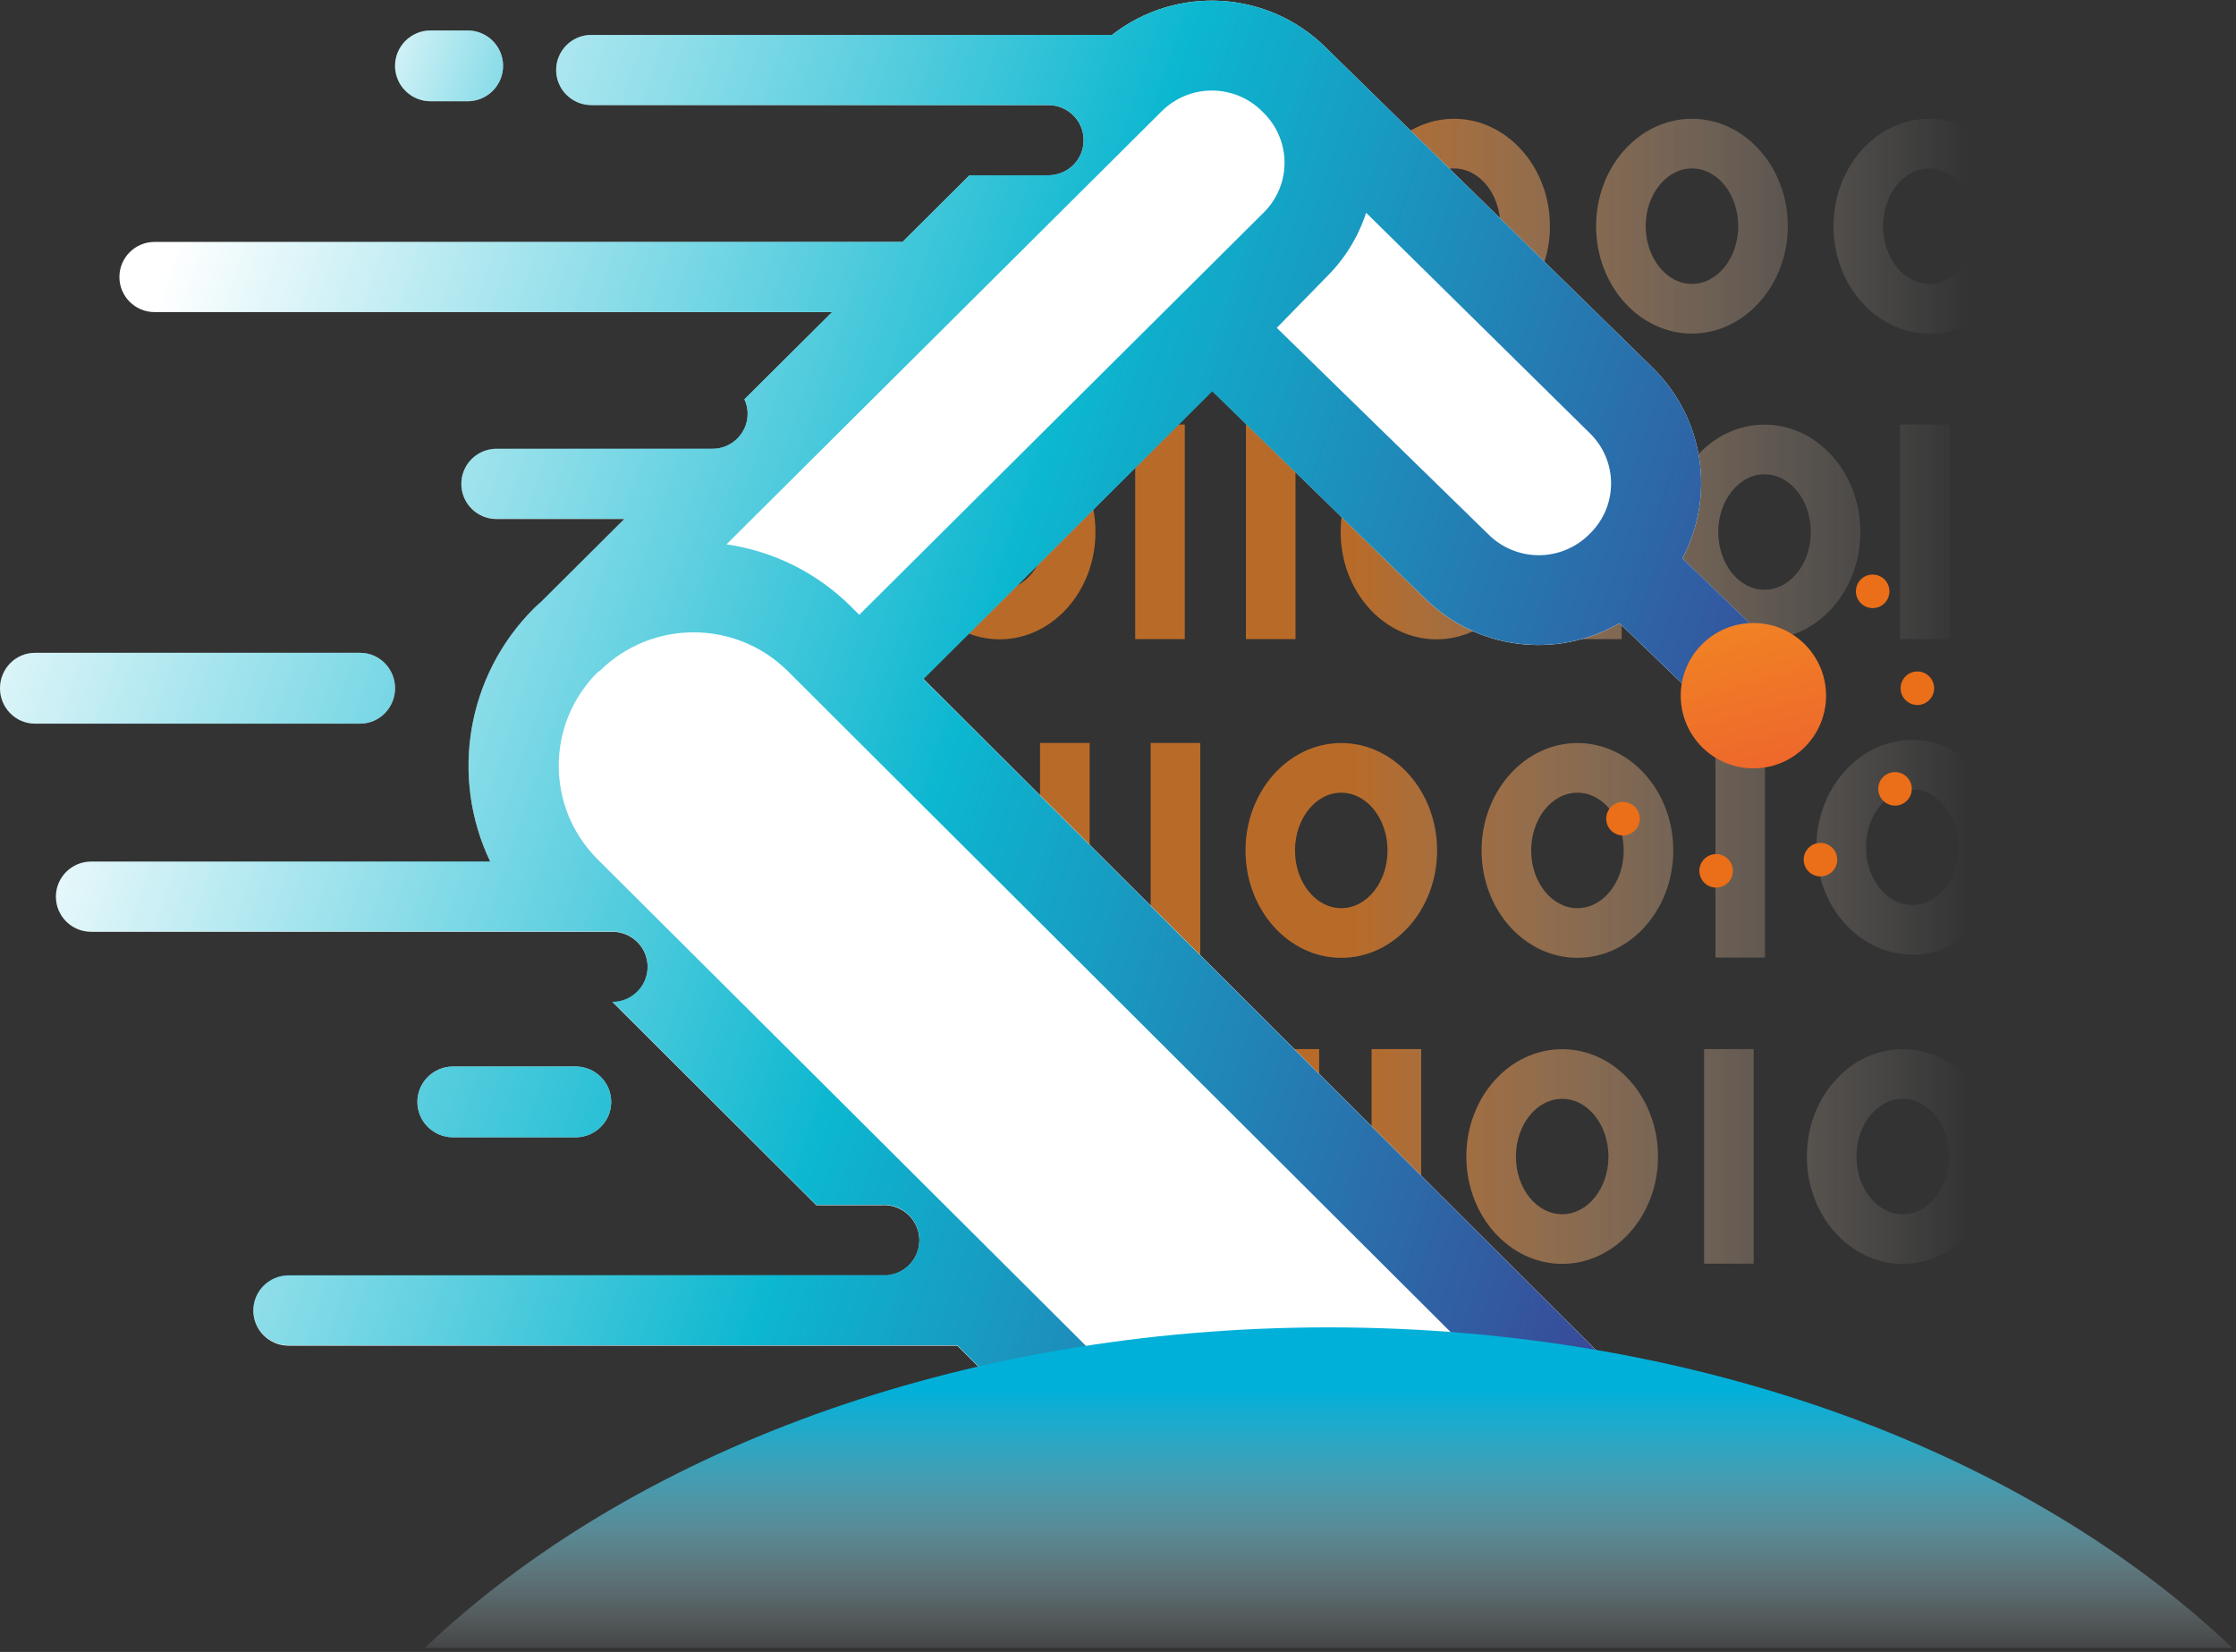 <?xml version="1.0" encoding="UTF-8"?>
<svg width="601px" height="444px" viewBox="0 0 601 444" version="1.1" xmlns="http://www.w3.org/2000/svg" xmlns:xlink="http://www.w3.org/1999/xlink">
    <rect x="0" y="0" width="601" height="444" fill="#333333" stroke="none"/>
    <title>EF7EB204-A433-4455-B004-D9E2616A3DBF</title>
    <defs>
        <linearGradient x1="386.64%" y1="49.977%" x2="2877.53%" y2="49.977%" id="linearGradient-1">
            <stop stop-color="#F18324" offset="0%"></stop>
            <stop stop-color="#FFFFFF" stop-opacity="0" offset="50%"></stop>
        </linearGradient>
        <linearGradient x1="163.563%" y1="49.977%" x2="2654.453%" y2="49.977%" id="linearGradient-2">
            <stop stop-color="#F18324" offset="0%"></stop>
            <stop stop-color="#FFFFFF" stop-opacity="0" offset="50%"></stop>
        </linearGradient>
        <linearGradient x1="-251.803%" y1="49.977%" x2="391.427%" y2="49.977%" id="linearGradient-3">
            <stop stop-color="#F18324" offset="0%"></stop>
            <stop stop-color="#FFFFFF" stop-opacity="0" offset="50%"></stop>
        </linearGradient>
        <linearGradient x1="-1452.834%" y1="49.977%" x2="1038.057%" y2="49.977%" id="linearGradient-4">
            <stop stop-color="#F18324" offset="0%"></stop>
            <stop stop-color="#FFFFFF" stop-opacity="0" offset="50%"></stop>
        </linearGradient>
        <linearGradient x1="-1676.113%" y1="49.977%" x2="814.777%" y2="49.977%" id="linearGradient-5">
            <stop stop-color="#F18324" offset="0%"></stop>
            <stop stop-color="#FFFFFF" stop-opacity="0" offset="50%"></stop>
        </linearGradient>
        <linearGradient x1="-4.293%" y1="49.977%" x2="639.948%" y2="49.977%" id="linearGradient-6">
            <stop stop-color="#F18324" offset="0%"></stop>
            <stop stop-color="#FFFFFF" stop-opacity="0" offset="50%"></stop>
        </linearGradient>
        <linearGradient x1="-128.377%" y1="49.977%" x2="515.864%" y2="49.977%" id="linearGradient-7">
            <stop stop-color="#F18324" offset="0%"></stop>
            <stop stop-color="#FFFFFF" stop-opacity="0" offset="50%"></stop>
        </linearGradient>
        <linearGradient x1="-447.976%" y1="50.023%" x2="2042.915%" y2="50.023%" id="linearGradient-8">
            <stop stop-color="#F18324" offset="0%"></stop>
            <stop stop-color="#FFFFFF" stop-opacity="0" offset="50%"></stop>
        </linearGradient>
        <linearGradient x1="4.869%" y1="50%" x2="649.11%" y2="50%" id="linearGradient-9">
            <stop stop-color="#F18324" offset="0%"></stop>
            <stop stop-color="#FFFFFF" stop-opacity="0" offset="50%"></stop>
        </linearGradient>
        <linearGradient x1="-1109.109%" y1="50.023%" x2="1381.781%" y2="50.023%" id="linearGradient-10">
            <stop stop-color="#F18324" offset="0%"></stop>
            <stop stop-color="#FFFFFF" stop-opacity="0" offset="50%"></stop>
        </linearGradient>
        <linearGradient x1="-166.23%" y1="50%" x2="478.01%" y2="50%" id="linearGradient-11">
            <stop stop-color="#F18324" offset="0%"></stop>
            <stop stop-color="#FFFFFF" stop-opacity="0" offset="50%"></stop>
        </linearGradient>
        <linearGradient x1="209.919%" y1="50.023%" x2="2700.81%" y2="50.023%" id="linearGradient-12">
            <stop stop-color="#F18324" offset="0%"></stop>
            <stop stop-color="#FFFFFF" stop-opacity="0" offset="50%"></stop>
        </linearGradient>
        <linearGradient x1="433.198%" y1="50.023%" x2="2924.089%" y2="50.023%" id="linearGradient-13">
            <stop stop-color="#F18324" offset="0%"></stop>
            <stop stop-color="#FFFFFF" stop-opacity="0" offset="50%"></stop>
        </linearGradient>
        <linearGradient x1="-1332.389%" y1="50.023%" x2="1158.502%" y2="50.023%" id="linearGradient-14">
            <stop stop-color="#F18324" offset="0%"></stop>
            <stop stop-color="#FFFFFF" stop-opacity="0" offset="50%"></stop>
        </linearGradient>
        <linearGradient x1="1092.105%" y1="50.023%" x2="3582.996%" y2="50.023%" id="linearGradient-15">
            <stop stop-color="#F18324" offset="0%"></stop>
            <stop stop-color="#FFFFFF" stop-opacity="0" offset="50%"></stop>
        </linearGradient>
        <linearGradient x1="232.844%" y1="50%" x2="877.423%" y2="50%" id="linearGradient-16">
            <stop stop-color="#F18324" offset="0%"></stop>
            <stop stop-color="#FFFFFF" stop-opacity="0" offset="50%"></stop>
        </linearGradient>
        <linearGradient x1="-1407.895%" y1="50.023%" x2="1082.996%" y2="50.023%" id="linearGradient-17">
            <stop stop-color="#F18324" offset="0%"></stop>
            <stop stop-color="#FFFFFF" stop-opacity="0" offset="50%"></stop>
        </linearGradient>
        <linearGradient x1="54.531%" y1="50.023%" x2="699.109%" y2="50.023%" id="linearGradient-18">
            <stop stop-color="#F18324" offset="0%"></stop>
            <stop stop-color="#FFFFFF" stop-opacity="0" offset="50%"></stop>
        </linearGradient>
        <linearGradient x1="-737.045%" y1="50.023%" x2="1753.846%" y2="50.023%" id="linearGradient-19">
            <stop stop-color="#F18324" offset="0%"></stop>
            <stop stop-color="#FFFFFF" stop-opacity="0" offset="50%"></stop>
        </linearGradient>
        <linearGradient x1="-243.298%" y1="50%" x2="400.942%" y2="50%" id="linearGradient-20">
            <stop stop-color="#F18324" offset="0%"></stop>
            <stop stop-color="#FFFFFF" stop-opacity="0" offset="50%"></stop>
        </linearGradient>
        <linearGradient x1="-68.639%" y1="50.023%" x2="575.602%" y2="50.023%" id="linearGradient-21">
            <stop stop-color="#F18324" offset="0%"></stop>
            <stop stop-color="#FFFFFF" stop-opacity="0" offset="50%"></stop>
        </linearGradient>
        <linearGradient x1="402.024%" y1="50.023%" x2="2892.915%" y2="50.023%" id="linearGradient-22">
            <stop stop-color="#F18324" offset="0%"></stop>
            <stop stop-color="#FFFFFF" stop-opacity="0" offset="50%"></stop>
        </linearGradient>
        <linearGradient x1="625.101%" y1="50.023%" x2="3115.992%" y2="50.023%" id="linearGradient-23">
            <stop stop-color="#F18324" offset="0%"></stop>
            <stop stop-color="#FFFFFF" stop-opacity="0" offset="50%"></stop>
        </linearGradient>
        <linearGradient x1="282.408%" y1="50.023%" x2="926.649%" y2="50.023%" id="linearGradient-24">
            <stop stop-color="#F18324" offset="0%"></stop>
            <stop stop-color="#FFFFFF" stop-opacity="0" offset="50%"></stop>
        </linearGradient>
        <linearGradient x1="-714.17%" y1="49.977%" x2="1776.721%" y2="49.977%" id="linearGradient-25">
            <stop stop-color="#F18324" offset="0%"></stop>
            <stop stop-color="#FFFFFF" stop-opacity="0" offset="50%"></stop>
        </linearGradient>
        <linearGradient x1="-60.681%" y1="50%" x2="583.56%" y2="50%" id="linearGradient-26">
            <stop stop-color="#F18324" offset="0%"></stop>
            <stop stop-color="#FFFFFF" stop-opacity="0" offset="50%"></stop>
        </linearGradient>
        <linearGradient x1="-238.325%" y1="50%" x2="405.916%" y2="50%" id="linearGradient-27">
            <stop stop-color="#F18324" offset="0%"></stop>
            <stop stop-color="#FFFFFF" stop-opacity="0" offset="50%"></stop>
        </linearGradient>
        <linearGradient x1="-43.522%" y1="49.977%" x2="2447.368%" y2="49.977%" id="linearGradient-28">
            <stop stop-color="#F18324" offset="0%"></stop>
            <stop stop-color="#FFFFFF" stop-opacity="0" offset="50%"></stop>
        </linearGradient>
        <linearGradient x1="359.514%" y1="49.977%" x2="2850.405%" y2="49.977%" id="linearGradient-29">
            <stop stop-color="#F18324" offset="0%"></stop>
            <stop stop-color="#FFFFFF" stop-opacity="0" offset="50%"></stop>
        </linearGradient>
        <linearGradient x1="162.146%" y1="49.977%" x2="2653.036%" y2="49.977%" id="linearGradient-30">
            <stop stop-color="#F18324" offset="0%"></stop>
            <stop stop-color="#FFFFFF" stop-opacity="0" offset="50%"></stop>
        </linearGradient>
        <linearGradient x1="224.974%" y1="50%" x2="869.215%" y2="50%" id="linearGradient-31">
            <stop stop-color="#F18324" offset="0%"></stop>
            <stop stop-color="#FFFFFF" stop-opacity="0" offset="50%"></stop>
        </linearGradient>
        <linearGradient x1="-35.743%" y1="44.726%" x2="448.433%" y2="74.542%" id="linearGradient-32">
            <stop stop-color="#0CB7D0" stop-opacity="0" offset="0%"></stop>
            <stop stop-color="#0CB7D0" offset="50%"></stop>
            <stop stop-color="#3E3E92" offset="100%"></stop>
        </linearGradient>
        <linearGradient x1="-343.316%" y1="1.633%" x2="664.789%" y2="125.526%" id="linearGradient-33">
            <stop stop-color="#0CB7D0" stop-opacity="0" offset="0%"></stop>
            <stop stop-color="#0CB7D0" offset="50%"></stop>
            <stop stop-color="#3E3E92" offset="100%"></stop>
        </linearGradient>
        <linearGradient x1="-66.948%" y1="24.122%" x2="617.746%" y2="175.709%" id="linearGradient-34">
            <stop stop-color="#0CB7D0" stop-opacity="0" offset="0%"></stop>
            <stop stop-color="#0CB7D0" offset="50%"></stop>
            <stop stop-color="#3E3E92" offset="100%"></stop>
        </linearGradient>
        <linearGradient x1="1.435%" y1="38.45%" x2="103.476%" y2="66.074%" id="linearGradient-35">
            <stop stop-color="#0CB7D0" stop-opacity="0" offset="0%"></stop>
            <stop stop-color="#0CB7D0" offset="50%"></stop>
            <stop stop-color="#3E3E92" offset="100%"></stop>
        </linearGradient>
        <linearGradient x1="114.065%" y1="287.06%" x2="-42.616%" y2="-292.897%" id="linearGradient-36">
            <stop stop-color="#E73539" offset="0%"></stop>
            <stop stop-color="#F18324" offset="50%"></stop>
            <stop stop-color="#F18324" stop-opacity="0.52" offset="96%"></stop>
            <stop stop-color="#F18324" stop-opacity="0.5" offset="100%"></stop>
        </linearGradient>
        <linearGradient x1="50%" y1="107.938%" x2="50%" y2="19.188%" id="linearGradient-37">
            <stop stop-color="#FFFFFF" stop-opacity="0" offset="0%"></stop>
            <stop stop-color="#83D9ED" stop-opacity="0.49" offset="46%"></stop>
            <stop stop-color="#25BBDE" stop-opacity="0.86" offset="83%"></stop>
            <stop stop-color="#00B0D9" offset="100%"></stop>
        </linearGradient>
    </defs>
    <g id="layouts" stroke="none" stroke-width="1" fill="none" fill-rule="evenodd">
        <g id="00_hm" transform="translate(-321, -2449)" fill-rule="nonzero">
            <g id="services" transform="translate(160, 2221)">
                <g id="icon_hm_main_3" transform="translate(161, 228)">
                    <g transform="translate(0, -0)">
                        <g id="Group" opacity="0.7" transform="translate(216.361, 31.225)">
                            <rect id="Rectangle" fill="url(#linearGradient-1)" x="94.968" y="0.783" width="13.327" height="57.675"></rect>
                            <rect id="Rectangle" fill="url(#linearGradient-2)" x="124.698" y="0.783" width="13.327" height="57.675"></rect>
                            <path d="M302.215,58.432 C287.997,58.432 276.45,45.465 276.45,29.554 C276.45,13.642 287.997,0.702 302.215,0.702 C316.432,0.702 328.06,13.642 328.06,29.554 C328.06,45.465 316.405,58.432 302.215,58.432 Z M302.215,14.047 C295.362,14.047 289.778,21.017 289.778,29.554 C289.778,38.09 295.362,45.087 302.215,45.087 C309.067,45.087 314.652,38.117 314.652,29.554 C314.652,20.99 309.175,14.047 302.215,14.047 L302.215,14.047 Z" id="Shape" fill="url(#linearGradient-3)"></path>
                            <rect id="Rectangle" fill="url(#linearGradient-4)" x="340.119" y="0.783" width="13.327" height="57.675"></rect>
                            <rect id="Rectangle" fill="url(#linearGradient-5)" x="369.876" y="0.783" width="13.327" height="57.675"></rect>
                            <path d="M174.473,58.432 C160.282,58.432 148.708,45.465 148.708,29.554 C148.708,13.642 160.282,0.702 174.473,0.702 C188.663,0.702 200.237,13.642 200.237,29.554 C200.237,45.465 188.69,58.432 174.473,58.432 Z M174.473,14.047 C167.62,14.047 162.036,21.017 162.036,29.554 C162.036,38.09 167.62,45.087 174.473,45.087 C181.325,45.087 186.91,38.117 186.91,29.554 C186.91,20.99 181.325,14.047 174.473,14.047 L174.473,14.047 Z" id="Shape" fill="url(#linearGradient-6)"></path>
                            <path d="M238.411,58.432 C224.194,58.432 212.647,45.465 212.647,29.554 C212.647,13.642 224.194,0.702 238.411,0.702 C252.629,0.702 264.175,13.642 264.175,29.554 C264.175,45.465 252.521,58.432 238.411,58.432 Z M238.411,14.047 C231.559,14.047 225.974,21.017 225.974,29.554 C225.974,38.09 231.559,45.087 238.411,45.087 C245.264,45.087 250.848,38.117 250.848,29.554 C250.848,20.99 245.264,14.047 238.411,14.047 L238.411,14.047 Z" id="Shape" fill="url(#linearGradient-7)"></path>
                            <rect id="Rectangle" fill="url(#linearGradient-8)" x="206.199" y="82.88" width="13.327" height="57.675"></rect>
                            <path d="M169.752,82.907 C183.969,82.907 195.516,95.847 195.516,111.758 C195.516,127.669 183.969,140.609 169.752,140.609 C155.534,140.609 143.987,127.669 143.987,111.758 C143.987,95.847 155.561,82.907 169.752,82.907 Z M169.752,127.291 C176.604,127.291 182.188,120.322 182.188,111.758 C182.188,103.195 176.604,96.252 169.752,96.252 C162.899,96.252 157.315,103.222 157.315,111.758 C157.315,120.295 162.899,127.291 169.752,127.291 Z" id="Shape" fill="url(#linearGradient-9)"></path>
                            <rect id="Rectangle" fill="url(#linearGradient-10)" x="294.31" y="82.88" width="13.327" height="57.675"></rect>
                            <path d="M257.916,82.907 C272.134,82.907 283.681,95.847 283.681,111.758 C283.681,127.669 272.134,140.609 257.916,140.609 C243.699,140.609 232.152,127.669 232.152,111.758 C232.152,95.847 243.672,82.907 257.916,82.907 Z M257.916,127.291 C264.769,127.291 270.353,120.322 270.353,111.758 C270.353,103.195 264.769,96.252 257.916,96.252 C251.064,96.252 245.479,103.222 245.479,111.758 C245.479,120.295 251.01,127.291 257.916,127.291 Z" id="Shape" fill="url(#linearGradient-11)"></path>
                            <rect id="Rectangle" fill="url(#linearGradient-12)" x="118.52" y="82.88" width="13.327" height="57.675"></rect>
                            <rect id="Rectangle" fill="url(#linearGradient-13)" x="88.763" y="82.88" width="13.327" height="57.675"></rect>
                            <rect id="Rectangle" fill="url(#linearGradient-14)" x="324.067" y="82.88" width="13.327" height="57.675"></rect>
                            <rect id="Rectangle" fill="url(#linearGradient-15)" x="0.949" y="82.88" width="13.327" height="57.675"></rect>
                            <path d="M52.342,82.907 C66.533,82.907 78.079,95.847 78.079,111.758 C78.079,127.669 66.533,140.609 52.342,140.609 C38.152,140.609 26.578,127.669 26.578,111.758 C26.578,95.847 38.125,82.907 52.342,82.907 Z M52.342,127.291 C59.195,127.291 64.779,120.322 64.779,111.758 C64.779,103.195 59.195,96.252 52.342,96.252 C45.49,96.252 39.905,103.222 39.905,111.758 C39.905,120.295 45.463,127.291 52.342,127.291 Z" id="Shape" fill="url(#linearGradient-16)"></path>
                            <rect id="Rectangle" fill="url(#linearGradient-17)" x="334.13" y="168.461" width="13.327" height="57.675"></rect>
                            <path d="M144.149,168.488 C158.367,168.488 169.913,181.455 169.913,197.366 C169.913,213.278 158.367,226.218 144.149,226.218 C129.932,226.218 118.412,213.278 118.412,197.366 C118.412,181.455 129.959,168.488 144.149,168.488 Z M144.149,212.872 C151.029,212.872 156.586,205.903 156.586,197.366 C156.586,188.83 151.029,181.833 144.149,181.833 C137.27,181.833 131.712,188.803 131.712,197.366 C131.712,205.93 137.297,212.872 144.149,212.872 Z" id="Shape" fill="url(#linearGradient-18)"></path>
                            <rect id="Rectangle" fill="url(#linearGradient-19)" x="244.724" y="168.461" width="13.327" height="57.675"></rect>
                            <path d="M297.628,167.651 C311.846,167.651 323.393,180.59 323.393,196.502 C323.393,212.413 311.846,225.353 297.628,225.353 C283.411,225.353 271.864,212.413 271.864,196.502 C271.864,180.59 283.438,167.651 297.628,167.651 Z M297.628,212.008 C304.508,212.008 310.065,205.038 310.065,196.502 C310.065,187.965 304.508,180.969 297.628,180.969 C290.749,180.969 285.191,187.938 285.191,196.502 C285.191,205.065 290.776,212.008 297.628,212.008 L297.628,212.008 Z" id="Shape" fill="url(#linearGradient-20)"></path>
                            <path d="M207.629,168.488 C221.846,168.488 233.393,181.455 233.393,197.366 C233.393,213.278 221.846,226.218 207.629,226.218 C193.411,226.218 181.865,213.278 181.865,197.366 C181.865,181.455 193.438,168.488 207.629,168.488 Z M207.629,212.872 C214.508,212.872 220.066,205.903 220.066,197.366 C220.066,188.83 214.508,181.833 207.629,181.833 C200.749,181.833 195.192,188.803 195.192,197.366 C195.192,205.93 200.776,212.872 207.629,212.872 Z" id="Shape" fill="url(#linearGradient-21)"></path>
                            <rect id="Rectangle" fill="url(#linearGradient-22)" x="92.918" y="168.461" width="13.327" height="57.675"></rect>
                            <rect id="Rectangle" fill="url(#linearGradient-23)" x="63.188" y="168.461" width="13.327" height="57.675"></rect>
                            <path d="M26.74,168.488 C40.93,168.488 52.504,181.455 52.504,197.366 C52.504,213.278 40.93,226.218 26.74,226.218 C12.549,226.218 0.976,213.278 0.976,197.366 C0.976,181.455 12.414,168.488 26.74,168.488 Z M26.74,212.872 C33.592,212.872 39.177,205.903 39.177,197.366 C39.177,188.83 33.592,181.833 26.74,181.833 C19.887,181.833 14.303,188.803 14.303,197.366 C14.303,205.93 19.887,212.872 26.74,212.872 Z" id="Shape" fill="url(#linearGradient-24)"></path>
                            <rect id="Rectangle" fill="url(#linearGradient-25)" x="241.675" y="250.746" width="13.327" height="57.675"></rect>
                            <path d="M203.528,250.773 C217.719,250.773 229.292,263.713 229.292,279.625 C229.292,295.536 217.719,308.476 203.528,308.476 C189.338,308.476 177.764,295.536 177.764,279.625 C177.764,263.713 189.311,250.773 203.528,250.773 Z M203.528,295.131 C210.381,295.131 215.965,288.188 215.965,279.625 C215.965,271.061 210.381,264.119 203.528,264.119 C196.676,264.119 191.091,271.061 191.091,279.625 C191.091,288.188 196.649,295.131 203.528,295.131 Z" id="Shape" fill="url(#linearGradient-26)"></path>
                            <path d="M295.065,250.773 C309.256,250.773 320.83,263.713 320.83,279.625 C320.83,295.536 309.256,308.476 295.065,308.476 C280.875,308.476 269.301,295.536 269.301,279.625 C269.301,263.713 280.848,250.773 295.065,250.773 Z M295.065,295.131 C301.918,295.131 307.502,288.188 307.502,279.625 C307.502,271.061 301.918,264.119 295.065,264.119 C288.213,264.119 282.628,271.061 282.628,279.625 C282.628,288.188 288.213,295.131 295.065,295.131 Z" id="Shape" fill="url(#linearGradient-27)"></path>
                            <rect id="Rectangle" fill="url(#linearGradient-28)" x="152.297" y="250.746" width="13.327" height="57.675"></rect>
                            <rect id="Rectangle" fill="url(#linearGradient-29)" x="98.583" y="250.746" width="13.327" height="57.675"></rect>
                            <rect id="Rectangle" fill="url(#linearGradient-30)" x="124.887" y="250.746" width="13.327" height="57.675"></rect>
                            <path d="M56.335,250.773 C70.553,250.773 82.099,263.713 82.099,279.625 C82.099,295.536 70.553,308.476 56.335,308.476 C42.118,308.476 30.571,295.536 30.571,279.625 C30.571,263.713 42.091,250.773 56.335,250.773 Z M56.335,295.131 C63.188,295.131 68.772,288.188 68.772,279.625 C68.772,271.061 63.188,264.119 56.335,264.119 C49.483,264.119 43.898,271.061 43.898,279.625 C43.898,288.188 49.483,295.131 56.335,295.131 Z" id="Shape" fill="url(#linearGradient-31)"></path>
                        </g>
                        <path d="M9.394,194.497 L96.783,194.497 C101.971,194.497 106.177,190.237 106.177,184.981 C106.177,179.726 101.971,175.465 96.783,175.465 L9.394,175.465 C4.206,175.465 0,179.726 0,184.981 C0,190.237 4.206,194.497 9.394,194.497 L9.394,194.497 Z" id="Path" fill="#FFFFFF"></path>
                        <path d="M154.679,305.682 C159.978,305.682 164.274,301.422 164.274,296.167 C164.274,290.911 159.978,286.651 154.679,286.651 L121.782,286.651 C116.483,286.651 112.187,290.911 112.187,296.167 C112.187,301.422 116.483,305.682 121.782,305.682 L154.679,305.682 Z" id="Path" fill="#FFFFFF"></path>
                        <path d="M125.679,27.218 C130.951,27.218 135.225,22.958 135.225,17.702 C135.225,12.447 130.951,8.187 125.679,8.187 L115.723,8.187 C110.451,8.187 106.177,12.447 106.177,17.702 C106.177,22.958 110.451,27.218 115.723,27.218 L125.679,27.218 Z" id="Path" fill="#FFFFFF"></path>
                        <path d="M403.684,371.739 L437.847,371.739 L248.183,182.434 L325.812,105.047 L382.857,160.709 C396.752,174.58 418.285,177.37 435.277,167.501 L461.893,193.135 L478.798,175.696 L452.209,150.088 C461.12,133.236 457.984,112.565 444.473,99.09 L356.593,13.023 L356.377,12.807 C340.832,-2.63 316.178,-4.098 298.899,9.384 L158.95,9.384 C153.721,9.384 149.483,13.608 149.483,18.818 C149.483,24.028 153.721,28.252 158.95,28.252 L222.892,28.252 L223.352,28.252 L281.804,28.252 C287.032,28.252 291.271,32.476 291.271,37.686 C291.271,42.897 287.032,47.121 281.804,47.121 L260.571,47.121 L242.584,65.019 L41.56,65.019 C36.331,65.019 32.093,69.243 32.093,74.453 C32.093,79.663 36.331,83.887 41.56,83.887 L223.65,83.887 L200.091,107.311 C200.657,108.527 200.952,109.852 200.956,111.192 C200.956,116.403 196.718,120.627 191.489,120.627 L133.254,120.627 C129.872,120.704 126.788,122.573 125.163,125.531 C123.539,128.488 123.622,132.084 125.38,134.965 C127.138,137.845 130.304,139.572 133.687,139.495 L167.822,139.495 L145.48,161.733 L145.48,161.733 C144.966,162.218 144.398,162.649 143.884,163.162 L143.37,163.674 C125.516,181.601 120.874,208.767 131.766,231.573 L24.492,231.573 C19.264,231.573 15.025,235.797 15.025,241.007 C15.025,246.218 19.264,250.442 24.492,250.442 L164.603,250.442 C169.832,250.442 174.07,254.665 174.07,259.876 C174.07,265.086 169.832,269.31 164.603,269.31 L219.43,323.948 L236.985,323.948 C240.367,323.721 243.613,325.31 245.501,328.116 C247.389,330.922 247.631,334.518 246.137,337.55 C244.642,340.582 241.638,342.59 238.256,342.816 L237.796,342.816 L236.985,342.816 L195.222,342.816 C194.961,342.829 194.699,342.829 194.438,342.816 L77.561,342.816 C72.333,342.816 68.094,347.04 68.094,352.25 C68.094,357.461 72.333,361.685 77.561,361.685 L257.298,361.685 L267.468,371.793 L403.684,371.793 L403.684,371.739 Z" id="Path" fill="#FFFFFF"></path>
                        <path d="M9.394,194.497 L96.783,194.497 C101.971,194.497 106.177,190.237 106.177,184.981 C106.177,179.726 101.971,175.465 96.783,175.465 L9.394,175.465 C4.206,175.465 0,179.726 0,184.981 C0,190.237 4.206,194.497 9.394,194.497 L9.394,194.497 Z" id="Path" fill="url(#linearGradient-32)"></path>
                        <path d="M154.679,305.682 C159.978,305.682 164.274,301.422 164.274,296.167 C164.274,290.911 159.978,286.651 154.679,286.651 L121.782,286.651 C116.483,286.651 112.187,290.911 112.187,296.167 C112.187,301.422 116.483,305.682 121.782,305.682 L154.679,305.682 Z" id="Path" fill="url(#linearGradient-33)"></path>
                        <path d="M125.679,27.218 C130.951,27.218 135.225,22.958 135.225,17.702 C135.225,12.447 130.951,8.187 125.679,8.187 L115.723,8.187 C110.451,8.187 106.177,12.447 106.177,17.702 C106.177,22.958 110.451,27.218 115.723,27.218 L125.679,27.218 Z" id="Path" fill="url(#linearGradient-34)"></path>
                        <path d="M382.857,160.689 C396.752,174.556 418.285,177.345 435.277,167.48 L461.893,193.106 L478.798,175.672 L452.209,150.072 C461.12,133.224 457.984,112.559 444.473,99.088 L356.593,13.019 L356.377,12.803 C340.832,-2.629 316.178,-4.097 298.899,9.381 L158.95,9.381 C153.721,9.381 149.483,13.604 149.483,18.813 C149.483,24.021 153.721,28.244 158.95,28.244 L222.892,28.244 L223.352,28.244 L281.804,28.244 C287.032,28.244 291.271,32.467 291.271,37.676 C291.271,42.884 287.032,47.107 281.804,47.107 L260.571,47.107 L242.584,65 L41.56,65 C36.331,65 32.093,69.223 32.093,74.431 C32.093,79.64 36.331,83.863 41.56,83.863 L223.65,83.863 L200.091,107.28 C200.657,108.496 200.952,109.82 200.956,111.16 C200.956,116.369 196.718,120.592 191.489,120.592 L133.254,120.592 C129.872,120.669 126.788,122.538 125.163,125.494 C123.539,128.451 123.622,132.046 125.38,134.926 C127.138,137.805 130.304,139.532 133.687,139.455 L167.822,139.455 L145.48,161.686 L145.48,161.686 C144.966,162.171 144.398,162.602 143.884,163.114 L143.37,163.626 C125.516,181.549 120.874,208.706 131.766,231.506 L24.492,231.506 C19.264,231.506 15.025,235.729 15.025,240.937 C15.025,246.146 19.264,250.369 24.492,250.369 L164.603,250.369 C169.832,250.369 174.07,254.592 174.07,259.8 C174.07,265.009 169.832,269.232 164.603,269.232 L219.43,323.854 L236.985,323.854 C240.367,323.627 243.613,325.216 245.501,328.021 C247.389,330.826 247.631,334.421 246.137,337.453 C244.642,340.484 241.638,342.49 238.256,342.717 L237.796,342.717 L236.985,342.717 L195.222,342.717 C194.961,342.73 194.699,342.73 194.438,342.717 L77.561,342.717 C72.333,342.717 68.094,346.939 68.094,352.148 C68.094,357.357 72.333,361.58 77.561,361.58 L257.298,361.58 L267.468,371.685 L301.874,371.685 L160.6,230.94 C146.706,217.058 146.706,194.593 160.6,180.711 L161.222,180.307 C175.184,166.506 197.705,166.506 211.667,180.307 L403.711,371.793 L437.874,371.793 L248.21,182.543 L325.839,105.178 L382.857,160.689 Z M356.701,74.27 C361.503,69.479 365.099,63.625 367.196,57.185 L427.352,116.469 C430.987,120.017 433.035,124.873 433.035,129.942 C433.035,135.012 430.987,139.868 427.352,143.416 L427.027,143.739 C423.416,147.289 418.537,149.263 413.464,149.228 C408.391,149.192 403.54,147.15 399.979,143.551 L343.177,88.12 L356.701,74.27 Z M230.953,165.243 L228.735,163.033 C219.68,154.014 207.946,148.146 195.276,146.299 L312.207,29.942 C315.786,26.354 320.654,24.337 325.731,24.337 C330.808,24.337 335.676,26.354 339.255,29.942 L339.58,30.265 C343.214,33.813 345.262,38.669 345.262,43.739 C345.262,48.808 343.214,53.664 339.58,57.212 L230.953,165.243 Z" id="Shape" fill="url(#linearGradient-35)"></path>
                        <circle id="Oval" fill="url(#linearGradient-36)" cx="471.285" cy="186.985" r="19.533"></circle>
                        <circle id="Oval" fill="#EB6E18" cx="461.269" cy="234.063" r="4.508"></circle>
                        <circle id="Oval" fill="#EB6E18" cx="489.316" cy="231.058" r="4.508"></circle>
                        <circle id="Oval" fill="#EB6E18" cx="509.349" cy="212.026" r="4.508"></circle>
                        <circle id="Oval" fill="#EB6E18" cx="515.359" cy="184.981" r="4.508"></circle>
                        <circle id="Oval" fill="#EB6E18" cx="436.227" cy="220.04" r="4.508"></circle>
                        <circle id="Oval" fill="#EB6E18" cx="503.339" cy="158.938" r="4.508"></circle>
                        <path d="M600,442.911 C545.05,390.66 456.713,356.768 357.095,356.768 C257.477,356.768 169.114,390.66 114.19,442.911" id="Path" fill="url(#linearGradient-37)"></path>
                    </g>
                </g>
            </g>
        </g>
    </g>
</svg>